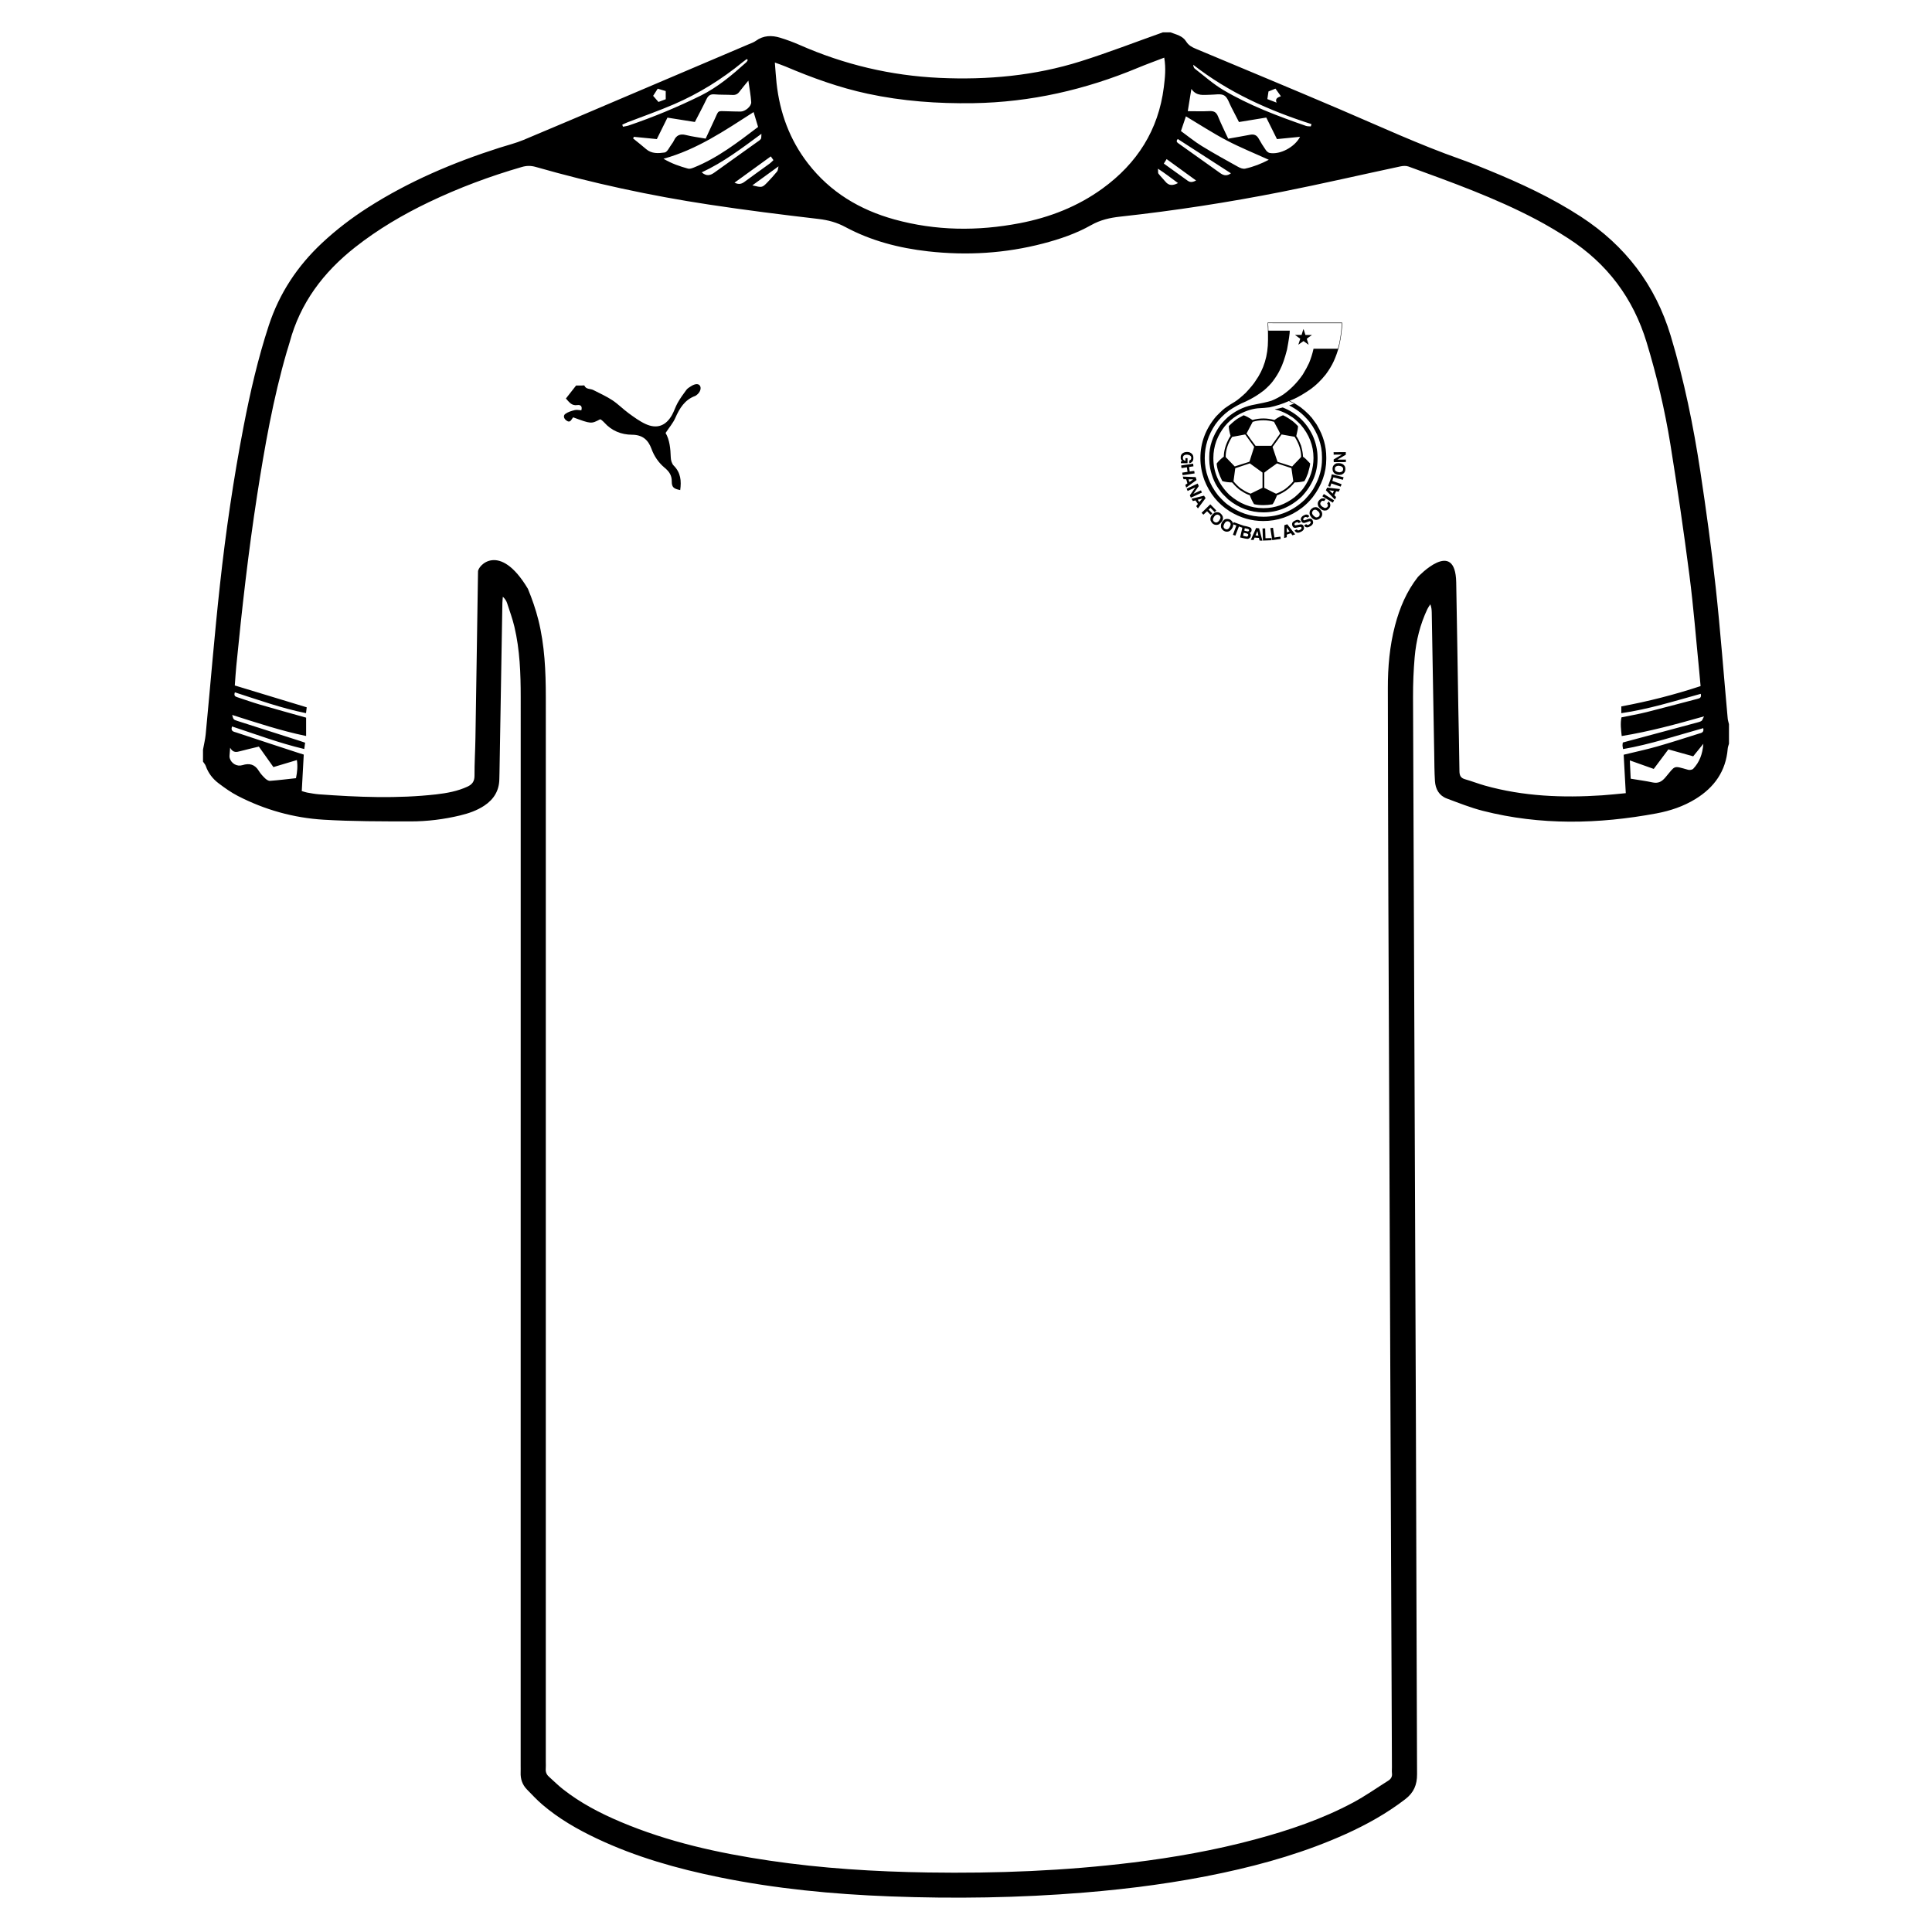 <?xml version="1.0" encoding="UTF-8"?>
<!-- Uploaded to: SVG Repo, www.svgrepo.com, Generator: SVG Repo Mixer Tools -->
<svg fill="#000000" width="800px" height="800px" version="1.1" viewBox="144 144 512 512" xmlns="http://www.w3.org/2000/svg">
 <g>
  <path d="m602.2 341.08c-0.117 0.441-0.301 0.875-0.336 1.324-0.48 5.949-3.543 10.254-8.508 13.316-3.188 1.969-6.711 3.152-10.359 3.836-15.383 2.863-30.754 3.211-46.023-0.676-3.25-0.828-6.394-2.09-9.547-3.266-2.07-0.77-3.012-2.516-3.148-4.613-0.16-2.438-0.152-4.891-0.195-7.336-0.223-12.43-0.434-24.863-0.656-37.293-0.016-0.715-0.059-1.43-0.383-2.227-0.258 0.418-0.559 0.816-0.77 1.254-1.918 4.047-2.988 8.344-3.375 12.777-0.301 3.488-0.441 6.996-0.43 10.496 0.238 64.809 0.523 129.62 0.77 194.43 0.117 30.355 0.156 60.711 0.297 91.07 0.016 2.828-0.871 4.906-3.129 6.637-4.856 3.727-10.148 6.688-15.703 9.199-10.465 4.731-21.422 7.91-32.621 10.312-12.168 2.609-24.477 4.227-36.875 5.238-17.094 1.395-34.215 1.652-51.344 1.004-15.211-0.574-30.336-2.031-45.273-5.078-11.164-2.277-22.078-5.356-32.414-10.246-5.16-2.438-10.082-5.266-14.434-8.988-1.449-1.238-2.762-2.656-4.102-4.027-1.215-1.246-1.734-2.777-1.664-4.516 0.023-0.594 0.004-1.188 0.004-1.785 0-94.375-0.004-188.75 0.012-283.12 0-6.297-0.215-12.566-1.672-18.715-0.5-2.117-1.254-4.168-1.93-6.238-0.195-0.598-0.535-1.152-1.133-1.703-0.039 0.543-0.109 1.09-0.121 1.633-0.258 15.008-0.508 30.023-0.766 45.031-0.012 0.527-0.035 1.059-0.039 1.586-0.02 3.102-1.445 5.426-3.988 7.113-1.953 1.293-4.141 2.047-6.398 2.59-4.324 1.039-8.734 1.586-13.164 1.582-7.668-0.012-15.352 0.012-23-0.449-7.981-0.48-15.629-2.625-22.766-6.309-1.809-0.934-3.496-2.137-5.117-3.367-1.543-1.168-2.711-2.695-3.371-4.57-0.145-0.414-0.48-0.766-0.727-1.145v-3.176c0.242-1.355 0.578-2.699 0.711-4.066 1.266-13.227 2.336-26.469 3.785-39.676 1.535-14.055 3.582-28.051 6.266-41.945 1.742-9.02 3.797-17.961 6.664-26.707 2.805-8.566 7.598-15.789 14.152-21.91 3.734-3.488 7.773-6.574 12.07-9.324 10.871-6.961 22.637-11.957 34.895-15.875 2.137-0.684 4.336-1.219 6.398-2.082 8.469-3.527 16.898-7.152 25.34-10.742 11.426-4.863 22.852-9.719 34.277-14.586 0.664-0.281 1.387-0.52 1.961-0.938 2.012-1.461 4.203-1.5 6.434-0.816 1.762 0.539 3.508 1.184 5.195 1.93 11.805 5.195 24.117 8.113 37.016 8.711 12.727 0.582 25.25-0.555 37.414-4.387 7.344-2.312 14.539-5.109 21.805-7.684h1.984c1.523 0.586 3.238 0.906 4.172 2.422 0.641 1.039 1.566 1.523 2.621 1.961 12.664 5.301 25.352 10.566 37.98 15.957 10.629 4.539 21.125 9.402 32.039 13.254 2.551 0.902 5.059 1.93 7.566 2.957 8.449 3.465 16.711 7.289 24.391 12.293 11.77 7.664 19.758 18.105 23.824 31.598 3.559 11.801 6.012 23.836 7.856 35.988 1.543 10.191 2.949 20.41 4.062 30.656 1.258 11.562 2.125 23.164 3.18 34.754 0.047 0.508 0.223 1.004 0.336 1.5 0.004 1.73 0.004 3.449 0.004 5.168zm-318.29-41.023c1.102 2.676 2.066 5.441 2.766 8.246 1.672 6.715 1.969 13.586 1.969 20.48-0.004 94.051-0.004 188.11-0.004 282.16 0 0.594 0.039 1.195-0.012 1.785-0.074 0.863 0.203 1.547 0.836 2.109 1.234 1.098 2.402 2.277 3.699 3.301 4.656 3.672 9.871 6.383 15.305 8.68 12.629 5.34 25.902 8.262 39.398 10.262 13.957 2.066 28.012 2.934 42.102 3.148 18.137 0.281 36.23-0.43 54.25-2.644 10.902-1.34 21.695-3.25 32.305-6.098 9.012-2.418 17.844-5.391 26.098-9.812 3.195-1.715 6.172-3.824 9.246-5.754 0.73-0.457 1.129-1.062 1.02-1.977-0.066-0.52-0.012-1.059-0.012-1.586-0.316-76.457-0.641-152.92-0.945-229.38-0.074-18.852-0.109-37.699-0.137-56.551-0.012-5.637 0.473-11.23 1.914-16.703 1.219-4.644 3.059-9.012 6.047-12.82 0.109-0.141 9.926-10.461 10.156 1.43 0.211 11.043 0.367 22.086 0.555 33.129 0.098 5.621 0.246 11.238 0.301 16.863 0.012 1.16 0.309 1.848 1.477 2.18 1.777 0.504 3.508 1.188 5.285 1.688 10.191 2.856 20.59 3.269 31.074 2.574 2.019-0.137 4.039-0.367 6.246-0.57-0.195-3.559-0.379-6.891-0.559-10.188 3.059-0.746 5.965-1.359 8.82-2.172 3.75-1.062 7.453-2.273 11.168-3.438 0.578-0.18 1.352-0.246 1.102-1.43-7.074 1.961-13.984 4.289-21.246 5.543-0.07-0.43-0.141-0.68-0.152-0.934-0.012-0.25 0.047-0.504 0.082-0.805 0.492-0.133 0.934-0.25 1.371-0.371 6.055-1.629 12.117-3.25 18.172-4.883 0.441-0.121 0.922-0.223 1.301-0.465 0.238-0.145 0.316-0.539 0.676-1.211-7.445 2.106-14.488 4.027-21.816 5.211-0.176-1.719-0.406-3.32-0.059-4.949 2.297-0.473 4.508-0.852 6.68-1.395 4.484-1.125 8.949-2.332 13.418-3.5 0.574-0.152 1.164-0.266 0.922-1.344-6.969 1.914-13.805 4.086-21.062 5.133v-1.797c7.141-1.32 14.082-3.098 21.008-5.379-0.133-1.445-0.242-2.754-0.371-4.062-0.84-8.418-1.496-16.863-2.578-25.25-1.496-11.598-3.188-23.176-5.047-34.723-1.473-9.133-3.598-18.137-6.289-27.008-3.562-11.758-10.469-20.949-20.766-27.594-2.777-1.789-5.617-3.492-8.535-5.031-10.844-5.723-22.355-9.844-33.836-14.031-0.625-0.227-1.43-0.176-2.109-0.031-10.465 2.231-20.895 4.644-31.387 6.727-14.199 2.816-28.504 5.019-42.898 6.59-2.715 0.297-5.246 0.863-7.691 2.246-3.977 2.246-8.312 3.723-12.734 4.875-10.031 2.621-20.199 3.231-30.492 2.074-7.688-0.867-15.078-2.777-21.922-6.449-2.266-1.219-4.543-1.832-7.098-2.133-9.715-1.133-19.422-2.348-29.09-3.82-15.492-2.352-30.793-5.656-45.867-9.969-1.273-0.363-2.414-0.348-3.668 0.016-8.457 2.449-16.68 5.512-24.625 9.316-6.934 3.32-13.527 7.203-19.582 11.977-8.395 6.609-14.539 14.742-17.336 25.195-0.223 0.832-0.508 1.641-0.75 2.465-3.629 12.465-5.863 25.223-7.856 38.023-2.336 15.027-4.031 30.133-5.523 45.266-0.16 1.633-0.258 3.269-0.398 5.164 6.375 1.934 12.664 3.848 19.059 5.789-0.055 0.457-0.117 0.957-0.188 1.547-6.516-1.305-12.645-3.523-18.848-5.516-0.344 0.918 0.125 1.125 0.648 1.293 2.012 0.66 4 1.371 6.027 1.965 4.047 1.184 8.113 2.297 12.203 3.449v4.863c-6.727-1.387-13.074-3.512-19.598-5.578 0.332 1.195 0.316 1.238 1.367 1.578 5.465 1.762 10.941 3.5 16.414 5.25 0.492 0.156 0.984 0.332 1.551 0.523-0.074 0.57-0.145 1.059-0.227 1.676-6.606-1.562-12.828-3.898-19.141-5.977-0.465 1.32 0.504 1.387 1.102 1.586 5.387 1.797 10.781 3.559 16.176 5.324 0.551 0.18 1.102 0.348 1.727 0.543-0.18 3.293-0.359 6.5-0.527 9.668 0.641 0.18 1.012 0.328 1.402 0.395 1.043 0.176 2.086 0.387 3.141 0.465 10.367 0.754 20.738 1.188 31.102 0.016 2.82-0.324 5.621-0.836 8.242-2.039 1.258-0.574 1.898-1.391 1.891-2.902-0.02-3.371 0.203-6.742 0.25-10.117 0.242-16.203 0.453-27.75 0.68-43.953-0.117-1.539 5.688-8.098 13.234 4.551zm168.62-140.78c-2.473 0.953-4.711 1.754-6.898 2.664-13.992 5.84-28.516 9.164-43.715 9.402-9.422 0.145-18.758-0.523-27.98-2.504-7.527-1.613-14.723-4.219-21.781-7.219-0.828-0.352-1.684-0.625-2.812-1.043 0.168 2.023 0.262 3.734 0.449 5.43 0.852 7.859 3.477 15.039 8.344 21.32 5.894 7.613 13.73 12.293 22.895 14.828 10.969 3.031 22.066 3.133 33.199 0.996 7.945-1.527 15.359-4.41 21.945-9.191 9.168-6.66 14.82-15.492 16.246-26.832 0.305-2.481 0.602-4.984 0.109-7.852zm-140.55 20.984c-0.066 0.145-0.133 0.289-0.195 0.434 1.148 0.938 2.328 1.844 3.445 2.82 1.461 1.273 3.273 1.129 4.898 0.902 0.734-0.102 1.301-1.477 1.926-2.289 0.203-0.262 0.387-0.539 0.523-0.84 0.637-1.41 1.613-1.906 3.18-1.508 1.707 0.434 3.465 0.641 5.25 0.953 0.828-1.785 1.602-3.457 2.379-5.125 1.125-2.41 0.625-2.191 3.309-2.125 1.188 0.031 2.379 0.082 3.566 0.082 1.211 0 2.887-1.371 2.816-2.504-0.102-1.75-0.449-3.488-0.75-5.691-0.984 1.211-1.707 2.039-2.359 2.922-0.48 0.648-1.043 0.918-1.855 0.871-1.582-0.086-3.176-0.02-4.75-0.156-1.113-0.098-1.684 0.332-2.141 1.289-0.961 2.016-2.023 3.984-3.074 6.031-2.492-0.398-4.871-0.777-7.266-1.152-0.984 1.988-1.883 3.812-2.812 5.684-2.109-0.211-4.102-0.406-6.09-0.598zm170.43 0.602c-0.992-2-1.895-3.824-2.832-5.707-2.449 0.398-4.777 0.781-7.238 1.184-0.68-1.324-1.324-2.613-2.004-3.891-0.59-1.098-0.973-2.586-1.898-3.144-0.926-0.559-2.418-0.195-3.664-0.195-1.762-0.004-3.637 0.504-5.047-1.547-0.348 2.137-0.641 3.93-0.957 5.906 2.082 0 3.914 0.074 5.738-0.023 1.152-0.059 1.812 0.258 2.266 1.371 0.816 2.004 1.789 3.945 2.711 5.941 2.016-0.363 3.894-0.676 5.769-1.039 1.031-0.203 1.777 0.051 2.312 1.02 0.57 1.043 1.211 2.051 1.883 3.023 0.238 0.344 0.648 0.707 1.031 0.777 2.769 0.504 6.637-1.547 8.047-4.281-2.039 0.191-3.996 0.387-6.117 0.605zm-162.58 5.211c2.242 1.324 4.363 2.016 6.504 2.613 0.449 0.125 1.043-0.09 1.512-0.277 6.324-2.539 11.633-6.66 17.055-10.77-0.406-1.344-0.777-2.562-1.188-3.941-7.644 4.891-14.93 9.902-23.883 12.375zm160.41 0.27c-3.773-1.719-7.562-3.246-11.16-5.133-3.668-1.926-7.152-4.203-10.801-6.379-0.441 1.316-0.855 2.551-1.316 3.898 1.867 1.359 3.606 2.793 5.512 3.961 3.144 1.934 6.383 3.715 9.613 5.512 0.555 0.309 1.305 0.621 1.875 0.492 2.238-0.488 4.363-1.336 6.277-2.352zm95.91 164.02c2.125 0.352 3.961 0.59 5.762 0.977 1.465 0.316 2.402-0.117 3.394-1.273 2.805-3.285 1.98-3.203 6.062-2.066 0.414 0.117 1.113 0 1.375-0.289 1.602-1.723 2.449-3.797 2.66-6.602-1.047 1.293-1.824 2.254-2.691 3.32-2.207-0.621-4.402-1.23-6.574-1.84-1.367 1.824-2.621 3.5-3.875 5.18-2.125-0.754-4.102-1.461-6.34-2.254 0.086 1.73 0.152 3.211 0.227 4.848zm-363.55-8.508c-1.715 0.418-3.316 0.781-4.902 1.203-0.969 0.258-1.898 0.535-2.711-0.898-0.082 1.02-0.137 1.594-0.168 2.168-0.012 0.195 0.012 0.398 0.066 0.586 0.402 1.402 1.898 2.312 3.352 1.859 1.898-0.594 3.309-0.203 4.367 1.535 0.441 0.727 1.039 1.371 1.652 1.965 0.344 0.328 0.875 0.691 1.301 0.66 2.293-0.172 4.574-0.457 6.883-0.707 0.336-1.656 0.488-3.164 0.238-4.801-2.18 0.648-4.18 1.25-6.219 1.859-1.309-1.828-2.527-3.547-3.859-5.43zm129.58-181.95c-0.098-0.086-0.195-0.172-0.293-0.258-0.359 0.273-0.727 0.527-1.074 0.816-5.543 4.551-11.586 8.305-18.156 11.148-4.047 1.754-8.227 3.199-12.344 4.793-0.484 0.188-0.941 0.43-1.414 0.648 0.066 0.176 0.133 0.352 0.195 0.527 0.527-0.109 1.074-0.172 1.582-0.344 6.492-2.215 12.82-4.832 18.984-7.875 4.559-2.258 8.367-5.488 12.105-8.844 0.18-0.16 0.277-0.406 0.414-0.613zm149.2 17.594c0.059-0.203 0.117-0.406 0.176-0.609-11.27-3.598-21.938-8.379-31.344-15.73 0.051 0.438 0.156 0.832 0.406 1.027 2.504 1.926 4.883 4.074 7.586 5.672 6.891 4.074 14.367 6.891 21.914 9.508 0.395 0.133 0.844 0.09 1.262 0.133zm-161.42 12.176c1.285 1.117 2.301 0.82 3.359 0.059 3.738-2.691 7.496-5.359 11.246-8.039 0.371-0.266 0.801-0.508 1.062-0.867 0.172-0.238 0.098-0.66 0.16-1.367-5.203 3.82-10.062 7.551-15.828 10.215zm140.25 0.25c-4.762-3.074-9.43-6.082-14.086-9.09-0.637 0.695-0.051 0.992 0.352 1.285 3.652 2.609 7.32 5.188 10.969 7.805 0.992 0.719 1.906 0.66 2.766 0zm-121.94-4.481c-3.215 2.328-6.363 4.609-9.621 6.969 1.133 0.543 1.875 0.348 2.629-0.211 2.215-1.641 4.473-3.234 6.707-4.863 0.348-0.25 0.641-0.586 0.984-0.906-0.254-0.359-0.438-0.617-0.699-0.988zm104.9 0.723c-0.273 0.434-0.469 0.746-0.746 1.18 2.152 1.547 4.238 3.027 6.309 4.535 0.664 0.484 1.293 0.449 2.242-0.047-2.641-1.914-5.109-3.711-7.805-5.668zm-109.79 6.957c2.562 0.613 2.586 0.637 3.969-0.777 0.918-0.934 1.773-1.926 2.613-2.926 0.18-0.215 0.168-0.594 0.359-1.344-2.484 1.805-4.578 3.324-6.941 5.047zm-22.957-24.992c-0.664-0.195-1.473-0.438-2.121-0.629-0.383 0.594-0.828 1.293-1.215 1.895 0.43 0.488 0.957 1.098 1.414 1.621 0.648-0.242 1.375-0.516 1.926-0.719-0.004-0.758-0.004-1.523-0.004-2.168zm135.76 24.383c-1.738-1.281-3.305-2.492-5.305-3.809 0.059 0.766-0.02 1.129 0.125 1.316 0.57 0.727 1.238 1.375 1.824 2.09 0.918 1.129 1.961 1.129 3.356 0.402zm23.98-24.277c-0.109 0.742-0.215 1.449-0.301 2.019 0.742 0.289 1.531 0.59 2.457 0.941-0.543-1.164 0.488-1.422 1.133-1.699-0.535-0.746-0.988-1.379-1.438-2.012-0.512 0.211-1.188 0.484-1.852 0.75z"/>
  <path d="m293.97 249.61c0.953-1.215 1.867-2.383 2.699-3.441h1.516c0.23 0 0.637-0.082 0.672 0 0.465 1.078 1.586 0.785 2.367 1.188 1.691 0.871 3.449 1.652 5.039 2.695 1.535 1.012 2.84 2.367 4.332 3.457 1.43 1.043 2.887 2.121 4.484 2.856 3.008 1.379 5.379 0.504 7.012-2.398 0.578-1.031 0.918-2.203 1.5-3.223 0.68-1.195 1.48-2.324 2.309-3.426 0.301-0.406 0.797-0.695 1.238-0.973 1.078-0.68 1.926-0.715 2.328-0.156 0.484 0.68 0.07 1.832-0.906 2.535-0.105 0.074-0.215 0.168-0.336 0.207-2.785 1.023-4.137 3.281-5.269 5.84-0.594 1.344-1.602 2.504-2.57 3.969 1.059 1.785 1.305 4.106 1.375 6.5 0.02 0.734 0.289 1.652 0.781 2.152 1.867 1.867 2.055 4.062 1.719 6.484-1.707-0.344-2.246-0.734-2.238-2.293 0.012-1.633-0.684-2.625-1.879-3.617-1.582-1.316-2.769-3.023-3.481-4.984-0.883-2.434-2.414-3.758-5.152-3.773-2.871-0.016-5.426-1.039-7.394-3.254-0.215-0.246-0.48-0.453-0.73-0.664-0.098-0.082-0.227-0.121-0.344-0.18-2.367 1.25-2.367 1.25-7.16-0.516-0.156 0.215-0.336 0.465-0.508 0.715-0.422 0.629-0.918 0.406-1.352 0.066-0.613-0.484-0.816-1.246-0.203-1.691 0.699-0.516 1.617-0.781 2.481-1.004 0.535-0.137 1.145 0.02 1.758 0.051 0.328-1.133-0.273-1.508-1.078-1.379-1.469 0.219-2.113-0.742-3.008-1.742z"/>
  <path d="m458.41 263.78h0.293c0.488 0 0.906 0.195 1.258 0.586 0.195 0.25 0.293 0.535 0.293 0.848v0.262c0 0.645-0.312 1.062-0.938 1.254l-0.176 0.031v-0.031l0.031-0.672c0.332-0.137 0.5-0.324 0.5-0.555l0.031-0.117c0-0.527-0.363-0.828-1.082-0.906h-0.031c-0.742 0-1.109 0.293-1.109 0.875v0.086c0 0.312 0.195 0.535 0.586 0.672l0.086 0.031v-0.73h0.555v1.344h-1.754v-0.469l0.352-0.059c-0.273-0.273-0.406-0.555-0.406-0.848v-0.23c0-0.645 0.367-1.082 1.109-1.316zm1.785 3.098 0.086 0.699-0.027 0.004-1.137 0.176 0.176 1.199c0.488-0.098 0.887-0.145 1.199-0.145l0.086 0.645c-1.949 0.312-3.008 0.469-3.184 0.469v-0.031l-0.086-0.645h0.031l1.375-0.207-0.176-1.199-1.43 0.207-0.086-0.699zm-2.746 3.422h0.031l3.391 0.145 0.23 0.789h-0.031l-2.719 1.988-0.23-0.73 0.555-0.379c-0.195-0.742-0.312-1.109-0.352-1.109h-0.672zm3.945 1.844 0.293 0.672-1.402 2.016v0.031c1.031-0.508 1.684-0.805 1.961-0.906h0.031l0.23 0.586c-1.891 0.898-2.867 1.344-2.922 1.344l-0.262-0.613 1.461-2.106-2.047 0.938-0.262-0.586zm-2.398-1.113c0.074 0.387 0.156 0.625 0.23 0.699l0.961-0.672-0.293-0.031zm4.094 4.356 0.406 0.613-2.016 2.719h-0.031l-0.438-0.586 0.438-0.586-0.645-0.938-0.672 0.176c-0.25-0.367-0.383-0.574-0.383-0.613h0.031l3.305-0.816zm-1.668 1.051v0.031l0.406 0.586 0.762-0.906v-0.031zm18.508-46.938h19.758c0 1.676-0.262 3.723-0.789 6.137-0.406 1.523-0.887 2.875-1.43 4.062-0.523 1.148-1.238 2.328-2.133 3.535-1.25 1.559-2.555 2.836-3.918 3.828-1.637 1.148-3.109 2.023-4.414 2.629l-1.23 0.523v0.031c0.719 0.293 1.691 0.855 2.922 1.699 0.68 0.508 1.449 1.188 2.309 2.047 0 0.039 0.211 0.281 0.645 0.73 0.973 1.305 1.461 2.004 1.461 2.106 1.578 2.648 2.367 5.445 2.367 8.387v0.438c0 3.606-1.199 6.977-3.598 10.113-0.836 1.055-1.785 1.988-2.836 2.805-3.078 2.336-6.5 3.508-10.258 3.508-3.141 0-6.102-0.855-8.887-2.574-3.098-1.969-5.34-4.727-6.723-8.273-0.699-1.949-1.055-3.891-1.055-5.82 0-4.09 1.387-7.773 4.152-11.047 1.344-1.387 2.281-2.223 2.805-2.516 0.562-0.406 1.285-0.867 2.16-1.375 0.742-0.469 1.703-1.254 2.891-2.367 1.324-1.422 2.18-2.465 2.574-3.129 2.223-3.098 3.332-6.723 3.332-10.871v-1.375c0.008-1.062-0.031-2.144-0.105-3.231zm-15.203 48.168h0.031c1.055 1.055 1.578 1.598 1.578 1.637-0.117 0.137-0.262 0.273-0.438 0.406l-1.113-1.137-0.469 0.469 0.969 1.023-0.406 0.379h-0.031l-0.961-0.961-0.969 0.906-0.469-0.469v-0.031zm15.316-48.055c0.059 0.605 0.086 1.238 0.086 1.898l0.031 0.117h5.644c0 0.762-0.242 2.438-0.73 5.027-0.586 2.281-1.188 4.027-1.812 5.234-0.469 0.992-1.117 2.047-1.961 3.16-0.488 0.664-1.266 1.461-2.336 2.398-1.5 1.168-3.09 2.144-4.766 2.922-1.676 0.699-3.195 1.531-4.559 2.484-1.367 1.012-2.543 2.211-3.535 3.598-1.891 2.766-2.836 5.769-2.836 9.004 0 3.547 1.18 6.82 3.535 9.82 1.109 1.23 1.961 2.047 2.543 2.453 2.883 2.144 6.039 3.215 9.473 3.215 4.09 0 7.727-1.492 10.902-4.473 1.344-1.422 2.231-2.602 2.66-3.535 1.305-2.359 1.961-4.777 1.961-7.25v-0.586c0-3.234-1.094-6.324-3.273-9.266-1.012-1.211-1.941-2.125-2.777-2.746-0.801-0.605-1.656-1.137-2.574-1.605h-0.031v-0.059l1.23-0.438v-0.031l-1.344-0.672c-1.656 0.742-3.371 1.293-5.144 1.668-0.699 0.098-1.762 0.188-3.184 0.262-1.754 0.195-3.559 0.828-5.406 1.898-2.516 1.559-4.348 3.809-5.496 6.75-0.527 1.48-0.789 2.984-0.789 4.5v0.086c0 3.703 1.43 6.949 4.297 9.734 2.672 2.316 5.621 3.477 8.855 3.477h0.23c2.941 0 5.672-0.973 8.184-2.922 1.129-0.973 1.918-1.793 2.367-2.453 1.734-2.418 2.602-5.059 2.602-7.918 0-3.254-1.137-6.207-3.422-8.855-1.188-1.188-2.035-1.91-2.543-2.16-1.012-0.699-2.191-1.254-3.535-1.668-0.508-0.117-0.762-0.195-0.762-0.23 0.719-0.117 1.422-0.273 2.106-0.469 3.602 1.422 6.246 3.891 7.918 7.394 0.875 1.93 1.316 3.91 1.316 5.934v0.207c0 3.758-1.402 7.125-4.207 10.086-2.961 2.785-6.344 4.18-10.141 4.18-3.43 0-6.551-1.148-9.355-3.449-1.211-1.148-1.891-1.879-2.047-2.191-1.285-1.559-2.191-3.578-2.719-6.051-0.156-0.836-0.23-1.605-0.23-2.309v-0.762c0-2.746 0.906-5.438 2.719-8.066 0.367-0.562 1.098-1.367 2.191-2.398 1.891-1.598 4.004-2.66 6.344-3.184 2.555-0.488 4.289-0.875 5.203-1.168 1.031-0.406 2.074-0.957 3.129-1.637 2.023-1.441 3.758-3.215 5.203-5.32 0.699-1.148 1.254-2.172 1.668-3.066 0.488-1.211 0.855-2.367 1.109-3.477l0.059-0.293h6.43c0.039 0 0.168-0.438 0.379-1.316 0.43-2.086 0.645-3.848 0.645-5.289l0.031-0.176-19.535-0.008zm-13.652 50.129h0.23c0.562 0 1.031 0.352 1.402 1.055l0.086 0.469c0 0.586-0.363 1.148-1.082 1.691-0.23 0.098-0.43 0.145-0.586 0.145h-0.117c-0.645 0-1.137-0.367-1.492-1.109l-0.059-0.352v-0.082c0-0.625 0.367-1.188 1.113-1.691 0.223-0.082 0.387-0.125 0.504-0.125zm-0.934 1.871v0.086c0 0.352 0.223 0.605 0.672 0.762h0.176c0.406 0 0.77-0.344 1.082-1.023l0.059-0.262c0-0.367-0.223-0.637-0.672-0.789h-0.207c-0.387 0-0.742 0.324-1.055 0.961zm8.129-27.566c0.66 0.23 1.441 0.656 2.336 1.254 0.953-0.273 1.93-0.406 2.922-0.406 0.898 0 1.859 0.137 2.891 0.406 0.406-0.312 0.953-0.645 1.637-0.992l0.645-0.262c0.836 0.387 1.691 0.918 2.574 1.578 0.449 0.352 0.918 0.789 1.402 1.316 0 0.488-0.156 1.367-0.469 2.629 0.406 0.523 0.836 1.387 1.285 2.574 0.332 1.23 0.5 2.191 0.5 2.891 0.406 0.25 1.043 0.848 1.898 1.785 0 0.406-0.195 1.285-0.586 2.629-0.352 0.957-0.672 1.648-0.961 2.074-0.875 0.215-1.734 0.324-2.574 0.324-0.699 0.855-1.355 1.5-1.961 1.93-0.719 0.543-1.535 1.012-2.453 1.402-0.215 0-0.344 0.137-0.379 0.406-0.586 1.387-0.961 2.074-1.137 2.074-0.836 0.137-1.598 0.207-2.277 0.207h-0.086c-0.973 0-1.793-0.086-2.453-0.262-0.449-0.719-0.828-1.512-1.137-2.367-0.719-0.23-1.449-0.605-2.191-1.109-0.449-0.23-1.062-0.75-1.844-1.551-0.406-0.488-0.637-0.73-0.672-0.73-0.898 0-1.754-0.117-2.574-0.352-0.898-1.754-1.395-3.305-1.492-4.648 0.43-0.586 1.062-1.199 1.898-1.84 0-1.535 0.48-3.184 1.43-4.941l0.352-0.555c-0.312-1.074-0.469-1.941-0.469-2.602 1.168-1.129 2.074-1.859 2.719-2.191zm-4.504 27.48h0.262c0.543 0 1.004 0.312 1.375 0.938l0.086 0.293h0.031l0.117-0.379 2.602 0.938c1.367 0.25 2.047 0.508 2.047 0.762 0.059 0.098 0.086 0.195 0.086 0.293v0.207c-0.082 0.406-0.23 0.613-0.469 0.613v0.031c0.176 0.176 0.262 0.352 0.262 0.527v0.117c0 0.449-0.242 0.762-0.73 0.938h-0.207c-0.23 0-0.867-0.125-1.898-0.379l0.586-2.574-0.906-0.324-0.938 2.414h-0.031l-0.613-0.207v-0.031l0.906-2.453h-0.031l-0.789-0.293c0 0.645-0.301 1.219-0.906 1.723-0.25 0.156-0.508 0.23-0.762 0.23-0.605 0-1.094-0.293-1.461-0.875-0.098-0.195-0.145-0.379-0.145-0.555v-0.117c0-0.605 0.312-1.16 0.938-1.668 0.199-0.113 0.391-0.168 0.59-0.168zm-0.848 1.961c0 0.367 0.23 0.637 0.699 0.789h0.176c0.43 0 0.77-0.398 1.023-1.199v-0.117c0-0.387-0.207-0.656-0.613-0.789l-0.207-0.031c-0.469 0-0.816 0.387-1.055 1.168zm0.586-18.445v0.086l2.398 2.484 3.391-1.082c0.352-0.098 0.523-0.176 0.523-0.23l1.23-3.859v-0.031l-2.367-3.273-3.477 0.645c-1.137 1.77-1.699 3.523-1.699 5.262zm2.074 6.512c0.699 0.816 1.324 1.43 1.867 1.84 0.762 0.527 1.43 0.918 2.016 1.168l0.645 0.262c2.023-0.973 3.078-1.492 3.16-1.551v-4.035l-3.363-2.441-3.859 1.285zm2.715 13.625-0.176 0.816 0.969 0.207c0.211 0 0.352-0.156 0.406-0.469 0-0.25-0.387-0.43-1.168-0.527zm0.27-1.199-0.117 0.645c0.406 0.117 0.719 0.188 0.938 0.207 0.211-0.039 0.324-0.145 0.324-0.324l-0.004-0.027c0-0.195-0.207-0.324-0.613-0.379zm0.461-25.078c0.074 0.059 0.469 0.594 1.168 1.605l1.23 1.637h4.18l2.336-3.246c0-0.059-0.543-1.098-1.637-3.129-0.973-0.25-1.832-0.379-2.574-0.379h-0.406c-0.918 0-1.805 0.137-2.66 0.406zm2.547 25.023 0.789 0.086 0.875 3.273h-0.059l-0.672-0.031c-0.039-0.02-0.098-0.25-0.176-0.699l-1.168-0.086-0.262 0.645-0.73-0.059zm-0.148 1.984h0.031l0.73 0.059-0.262-1.199c-0.043 0-0.207 0.379-0.5 1.141zm2.543-1.898 0.086 2.629h0.031l1.578-0.059v0.523l0.031 0.031v0.031l-2.223 0.086-0.086 0.031v-0.031l-0.117-3.215h0.555zm-0.234-14.762v4.035l2.922 1.461 0.207 0.086c0.527-0.176 1.188-0.5 1.988-0.961 0.586-0.352 1.285-0.945 2.106-1.785l0.469-0.555-0.5-3.477-3.828-1.254c-2.164 1.531-3.285 2.352-3.363 2.449zm2.312 14.645 0.379 2.543h0.031l1.547-0.23 0.086 0.613h-0.031l-2.223 0.324v-0.031l-0.5-3.16h0.031l0.672-0.086-0.004 0.027zm2.246-24.727-2.367 3.273 1.316 3.945 3.859 1.23h0.031c0-0.039 0.535-0.605 1.605-1.699 0.508-0.523 0.762-0.805 0.762-0.848 0-1.754-0.574-3.527-1.723-5.32l-3.477-0.613-0.004 0.031zm1.551 23.789 2.074 2.66-0.699 0.23h-0.059c-0.195-0.352-0.332-0.527-0.406-0.527l-1.055 0.352v0.699l-0.699 0.207 0.059-3.391 0.789-0.262 0.004 0.031zm-0.176 0.848 0.031 0.938v0.324l0.73-0.23zm2.867-2.047c0.367 0 0.672 0.176 0.906 0.523v0.031c0 0.039-0.195 0.145-0.586 0.324-0.117-0.176-0.25-0.262-0.406-0.262-0.488 0.117-0.73 0.312-0.73 0.586 0.059 0.176 0.156 0.262 0.293 0.262l1.375-0.262h0.059c0.469 0 0.742 0.324 0.816 0.961 0 0.508-0.418 0.906-1.254 1.199l-0.352 0.059c-0.406 0-0.711-0.207-0.906-0.613h0.031l0.586-0.293c0.098 0.195 0.23 0.293 0.406 0.293 0.562-0.156 0.848-0.367 0.848-0.645-0.059-0.195-0.168-0.293-0.324-0.293l-1.344 0.262h-0.086c-0.371 0-0.625-0.262-0.762-0.789v-0.262c0-0.43 0.398-0.781 1.199-1.055zm1.605-50.566 0.5 1.578h1.668v0.059c-0.699 0.469-1.137 0.789-1.316 0.961l0.5 1.551h-0.031l-1.316-0.938-0.031 0.004-1.344 0.938v-0.031l0.5-1.551-1.316-0.938v-0.059h1.668c0.305-1.047 0.48-1.574 0.52-1.574zm0.703 49.168c0.387 0 0.664 0.156 0.816 0.469-0.312 0.23-0.5 0.352-0.555 0.352-0.082-0.117-0.195-0.176-0.352-0.176-0.312 0-0.555 0.195-0.73 0.586 0 0.137 0.098 0.242 0.293 0.324l1.168-0.406c0.074-0.039 0.188-0.059 0.324-0.059h0.117c0.387 0 0.645 0.301 0.762 0.906v0.031c0 0.562-0.418 1.004-1.258 1.316l-0.324 0.059c-0.312 0-0.586-0.156-0.816-0.469v-0.031l0.523-0.352h0.031c0.137 0.137 0.25 0.207 0.352 0.207h0.031c0.293 0 0.562-0.195 0.816-0.586v-0.117c-0.039-0.195-0.137-0.293-0.293-0.293-0.875 0.312-1.355 0.469-1.43 0.469h-0.086c-0.406 0-0.68-0.293-0.816-0.875v-0.059c0-0.543 0.398-0.961 1.199-1.258zm2.484-1.961c0.625 0 1.18 0.43 1.668 1.285l0.086 0.469v0.086c0 0.625-0.352 1.098-1.055 1.43l-0.5 0.117c-0.645 0-1.199-0.406-1.668-1.23l-0.117-0.406v-0.293c0-0.543 0.352-1.004 1.055-1.375zm-0.934 1.492c0 0.387 0.301 0.781 0.906 1.168l0.293 0.059h0.059c0.508-0.117 0.762-0.363 0.762-0.73v-0.145c0-0.367-0.301-0.742-0.906-1.113l-0.262-0.059c-0.449 0-0.73 0.25-0.848 0.762v0.059zm2.863-3.832h0.145c0.387 0.039 0.586 0.105 0.586 0.207-0.23 0.332-0.367 0.508-0.406 0.523l-0.352-0.086c-0.25 0-0.469 0.207-0.645 0.613v0.176c0 0.387 0.352 0.75 1.055 1.082l0.262 0.059c0.469-0.117 0.699-0.352 0.699-0.699v-0.031c0-0.137-0.07-0.293-0.207-0.469 0.117-0.195 0.262-0.379 0.438-0.555 0.273 0.312 0.406 0.656 0.406 1.023 0 0.488-0.301 0.926-0.906 1.316l-0.523 0.086c-0.625 0-1.188-0.352-1.699-1.055-0.137-0.23-0.207-0.48-0.207-0.73 0-0.562 0.324-1.031 0.961-1.402zm0.262-1.137 2.719 1.668-0.324 0.613c-0.059 0-0.77-0.43-2.133-1.285l-0.645-0.379v-0.031zm0.875-1.699 3.391 0.379v0.031l-0.324 0.672-0.672-0.117-0.5 1.082c0.059 0 0.211 0.145 0.469 0.438v0.031l-0.293 0.645h-0.031l-2.367-2.453 0.008-0.031zm1.258-3.535 3.098 0.789-0.176 0.672-2.516-0.645-0.293 0.938 2.453 0.875-0.23 0.645-2.484-0.848v0.031l-0.289 0.848c-0.371-0.074-0.555-0.156-0.555-0.23l0.848-2.367-0.031-0.086c0.082-0.414 0.137-0.621 0.176-0.621zm-0.699 4.238 0.906 0.875 0.324-0.699zm2.426-7.191c0.875 0 1.461 0.324 1.754 0.961 0.059 0.215 0.086 0.387 0.086 0.523v0.117c0 0.699-0.352 1.188-1.055 1.461l-0.5 0.059c-0.836 0-1.41-0.312-1.723-0.938-0.074-0.23-0.117-0.449-0.117-0.645 0-0.719 0.352-1.219 1.055-1.492zm1.957-2.922v0.699l-2.16 1.258h-0.031v0.031h2.047l0.145-0.031 0.031 0.207v0.469h-0.031l-3.184 0.031-0.031-0.5v-0.207c0.117-0.098 0.828-0.516 2.133-1.258v-0.031l-2.133 0.004v-0.5l-0.031-0.145zm-2.894 4.352v0.176c0 0.43 0.367 0.699 1.113 0.816h0.207c0.586-0.074 0.875-0.363 0.875-0.848 0-0.508-0.398-0.801-1.199-0.875h-0.117c-0.582 0.082-0.879 0.324-0.879 0.73z"/>
 </g>
</svg>